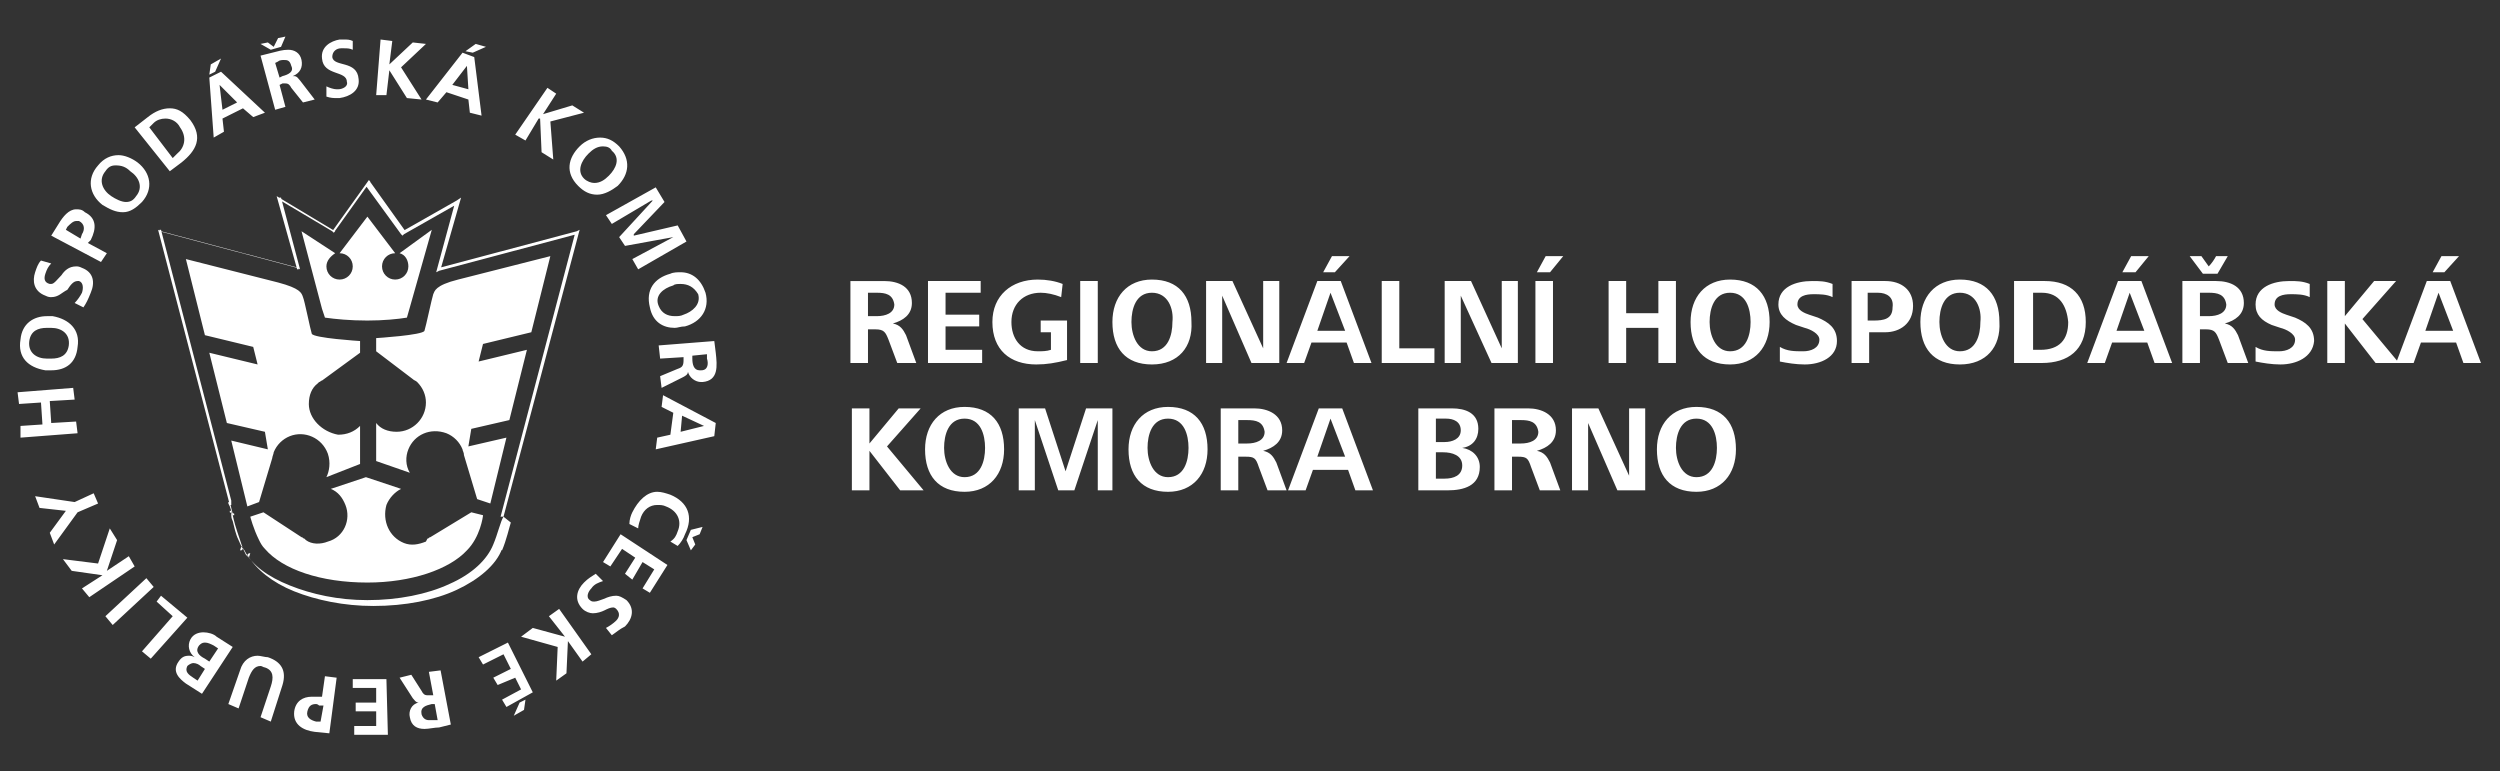 <svg version="1.1" id="Layer_1" xmlns="http://www.w3.org/2000/svg" x="0" y="0" width="170.8" height="52.7" style="enable-background:new 0 0 170.8 52.7" xml:space="preserve"><rect width="100%" height="100%" fill="#333333" stroke="none"/><style>.st0{fill:#fff}</style><path class="st0" d="m34.4 35.3 5.2-19.6-.2.1-9.4 2.5v.1h.1l1.4-4.9-.3.2-3.7 2.1.1.1.1-.1-2.5-3.5-2.5 3.5.1.1.1-.1-4-2.4 1.4 5h.1v-.1L11 15.8l-.2-.1 4.9 18.8h.1v-.1h-.2l.1.2h.1-.1l.2.6h.1v-.1l-.2-.1.1.2s.1.5.3 1.1l.3.9c.1.3.2.5.3.7l.2.2.1-.3H17l-.1.1c.6 1 1.7 1.9 3.2 2.5s3.4 1 5.4 1c2.2 0 4.2-.4 5.7-1.1 1.5-.7 2.7-1.7 3.1-2.8h-.1l.1.1c.3-.7.5-1.6.6-1.9l-.5-.4c-.2.3-.4 1.2-.7 1.9-.4 1-1.4 2-3 2.7-1.5.7-3.5 1.1-5.6 1.1-2 0-3.8-.4-5.3-1s-2.6-1.4-3.1-2.4l-.2-.3-.1.3h.1l.1-.1c-.1-.1-.2-.4-.3-.6-.2-.4-.3-.9-.4-1.3-.1-.2-.1-.3-.1-.5v-.2h-.1v.1l.2.1-.2-.8h-.1v.1h.2v-.2L11 15.7h-.1v.1l9.4 2.5.2.1-1.3-4.9h-.1l-.1.1 3.7 2.2.1.1 2.5-3.5-.1-.1-.2.4 2.4 3.3.1.1.1-.1 3.7-2.1-.1-.1h-.1l-1.3 4.8.2-.1 9.4-2.5v-.1h-.1l-5.1 19.4h.2"/><path class="st0" d="M27.3 17.3c.4.1.6.5.6.9 0 .5-.4.9-.9.9s-.9-.4-.9-.9.4-.9.9-.9l-1.9-2.5-1.9 2.5c.5 0 .9.4.9.9s-.4.9-.9.9-.9-.4-.9-.9c0-.4.3-.7.6-.9l-2.3-1.5 1.4 5.3.2.6c.7.1 1.7.2 2.9.2 1.1 0 2.1-.1 2.7-.2l.2-.7 1.5-5.3-2.2 1.6"/><path class="st0" d="M21.1 27.6c0-.6.2-1.1.6-1.4l.1-.1c.1 0 .1-.1.2-.1l2.6-1.9v-.8s-3.2-.2-3.3-.5c-.1-.3-.5-2.3-.6-2.5-.1-.3-.2-.6-1.7-1l-6.3-1.6 1.3 5.2 3.3.8.3 1.2-3.3-.8 1.2 4.8 2.6.6.2 1.2-2.5-.6 1.1 4.5.8-.3.9-3c0-.1.1-.3.1-.4.2-.5.6-.9 1.1-1.1 1-.4 2.2.1 2.6 1.2.2.6.1 1.2-.1 1.6l2.3-.9v-2.6c-.4.4-.9.6-1.5.6-1.1-.2-2-1.1-2-2.1m15.2-4.9 1.3-5.2-6.3 1.6c-1.6.4-1.6.8-1.7 1-.1.3-.5 2.2-.6 2.5s-3.3.5-3.3.5v.9l2.5 1.9c.1.1.2.1.3.2.4.4.6.9.6 1.4 0 1.1-.9 2-2 2-.6 0-1.1-.2-1.4-.6v2.6l2.3.8c-.3-.5-.3-1.1-.1-1.6.4-1 1.5-1.5 2.6-1.1.5.2.9.6 1.1 1.1 0 .1.1.2.1.4l.9 3 .9.3 1.1-4.5-2.6.6.2-1.2 2.6-.6 1.2-4.8-3.3.8.3-1.2 3.3-.8zM32.2 35l-2.8 1.7c-.1 0-.1.1-.2.1l-.1.2c-.5.2-1 .3-1.5.1-1-.4-1.5-1.5-1.2-2.6.2-.5.6-.9 1-1.1l-2.4-.8-2.4.8c.5.2.8.6 1 1.1.4 1-.1 2.2-1.2 2.5-.5.2-1.1.2-1.5-.1l-.1-.1c-.1 0-.1-.1-.2-.1L18 35l-.9.3s.2.8.6 1.6c.1.2.2.4.4.6 1.2 1.4 3.8 2.3 7 2.3 3 0 5.6-.9 6.8-2.2.9-.9 1.1-2.3 1.1-2.4l-.8-.2M1.4 29.9v-.8l1.5-.1-.1-1.5-1.5.1-.1-.8 3.8-.3.1.8-1.7.1.1 1.5 1.7-.1.1.8-3.9.3m1.8-7.5c-.6 0-1.1.2-1.2.9-.1.8.5 1.2 1.2 1.2h.3c.6 0 1.1-.2 1.2-.9.1-.8-.5-1.2-1.2-1.2h-.3m.3 2.9h-.4c-1.2-.2-1.9-.9-1.7-2.1.1-1.1.9-1.6 1.8-1.6h.4c1.1.2 1.9.9 1.7 2.1-.1 1.1-.8 1.6-1.8 1.6M5.7 21l-.6-.3c.2-.2.4-.5.5-.7.1-.3.1-.7-.2-.8h-.1c-.3 0-.5.3-.7.6-.4.2-.6.5-1.1.5-.1 0-.2 0-.4-.1-.8-.3-.9-1-.7-1.6.1-.3.2-.6.4-.8l.7.2c-.2.2-.3.4-.4.7-.1.3-.1.6.3.7h.1c.2 0 .4-.3.7-.6.2-.3.5-.6 1-.6.1 0 .2 0 .4.1.8.3.9 1 .6 1.7-.2.5-.3.7-.5 1m-.5-5.9c-.2 0-.4.2-.6.4l-.1.2 1 .6.1-.3c.2-.3.2-.7-.2-.9h-.2m1.7 2.8-3.4-1.8.5-.8c.3-.5.7-1 1.2-1 .2 0 .4 0 .6.2.8.4.8 1.1.4 1.9l-.2.2 1.3.7-.4.6m1-6.6c-.3 0-.5.1-.7.4-.5.6-.2 1.3.4 1.7.3.2.7.4 1 .4s.5-.1.7-.4c.5-.6.2-1.3-.4-1.7-.3-.3-.6-.4-1-.4m.5 3.2c-.5 0-.9-.2-1.4-.5-.9-.7-1.1-1.8-.3-2.7.4-.5.9-.7 1.4-.7.4 0 .9.2 1.3.5.9.7 1.1 1.8.3 2.7-.4.4-.8.7-1.3.7m2.9-6.4c-.3 0-.6.1-.8.3l-.3.3 1.6 2.1.3-.3c.5-.4.7-1.1.2-1.8-.2-.4-.6-.6-1-.6m.3 3.6-2.4-3 .9-.7c.5-.4 1-.6 1.5-.6s.9.2 1.4.8c.9 1.2.4 2.1-.6 2.9l-.8.6m2.7-6.6.1-.7.7-.4-.4.9-.4.2m.7.7.2 1.7 1-.5L15 5.8m-.4 3.6-.3-4.1.8-.4 3 2.8-.8.3-.7-.6-1.4.7.1.9-.7.4m3.9-6-.7-.4.5-.1.4.3.3-.6.5-.1-.3.7-.7.2m.9.7c-.1 0-.3 0-.4.1l-.2.1.3 1 .2-.1c.4-.1.8-.3.6-.7-.1-.4-.3-.4-.5-.4m-.6 3.4-1-3.7.8-.2c.4-.1.7-.2 1.1-.2s.8.2.9.7c.1.5-.1.9-.6 1.1h.1c.2 0 .3.2.4.3l1 1.3-.8.2-.8-1c-.1-.2-.2-.3-.4-.3h-.2l-.2.1.4 1.5-.7.2m4.2-.8c-.2 0-.4 0-.7-.1v-.7c.2.1.5.2.7.2h.1c.3 0 .7-.2.6-.5 0-.8-1.6-.4-1.7-1.6-.1-.8.6-1.2 1.2-1.3h.3c.2 0 .4 0 .6.1v.6c-.2-.1-.4-.1-.6-.1h-.2c-.3 0-.6.2-.6.6.1.7 1.7.2 1.8 1.5.1.8-.6 1.2-1.3 1.3H23m5.8.1-1-.1-1.2-1.9-.2 1.7h-.7l.3-3.8.8.1-.2 1.6 1.6-1.5.9.1-1.7 1.6 1.4 2.2m3.5-3.2-.5-.1.7-.5.7.2-.9.4m-.4.9-1 1.3 1.1.3-.1-1.6m1 3.4-.8-.2-.1-.9-1.5-.5-.6.7-.8-.2 2.5-3.2.8.3.5 4m4.9 3-.8-.5-.1-2.3h-.1l-.9 1.5-.7-.4L37.4 6l.6.4-.9 1.4 2-.6.8.5-2.3.6.2 2.6m3.4-.9c-.4 0-.7.2-1 .5-.5.5-.8 1.2-.3 1.7.2.2.5.3.7.3.4 0 .7-.2 1-.5.5-.5.8-1.2.2-1.7-.1-.2-.3-.3-.6-.3m-.4 3.3c-.5 0-.9-.2-1.3-.6-.9-.9-.7-1.9.1-2.7.4-.4.9-.6 1.4-.6s.9.2 1.3.6c.8.9.7 1.9-.1 2.7-.4.3-.9.6-1.4.6m2.8 5.1-.4-.7 2.8-1.5-3.3.6-.4-.6 2.3-2.5h-.1l-2.7 1.6-.4-.6 3.4-1.9.6 1-2.1 2.2v.1l3-.7.6 1.1-3.3 1.9m2.9 1c-.2 0-.4 0-.5.1-.7.2-1.3.7-1 1.4.2.5.6.7 1.1.7.2 0 .4 0 .6-.1.6-.2 1.2-.7 1-1.4-.3-.5-.7-.7-1.2-.7m-.4 3c-.8 0-1.5-.4-1.7-1.4-.3-1.2.3-2 1.4-2.3.2-.1.5-.1.7-.1.8 0 1.4.5 1.7 1.4.3 1.1-.3 2-1.4 2.3-.3 0-.5.1-.7.1m2.2 1.8-1 .1v.2c0 .4.1.8.5.8h.1c.5 0 .5-.5.4-.8v-.3m-3.1 2.3-.1-.8 1.2-.5c.3-.1.4-.2.4-.6v-.2l-1.6.1-.1-.9 3.8-.3.1.8c.1.9.2 1.9-.9 2h-.1c-.4 0-.8-.3-.9-.7 0 .2-.2.3-.4.4l-1.4.7m1.4 1.9-.1 1.1 1.6-.4-1.5-.7m-1.8 2.3.1-.8.9-.2.2-1.5-.8-.4.1-.8 3.6 1.9-.1.9-4 .9m1.5 6.6-.5-.3c.3-.2.4-.4.5-.7.3-.7 0-1.4-.8-1.7-.2-.1-.4-.1-.6-.1-.5 0-.9.3-1.1.8-.1.3-.2.6-.2.8l-.6-.3c0-.3.1-.6.2-.8.4-.8 1-1.4 1.7-1.4.3 0 .6.1.9.2 1.2.5 1.6 1.5 1 2.7-.1.3-.3.6-.5.8m.9.3-.3-.7.3-.7.8-.2-.2.5-.5.2.2.5-.3.4m-2.8 2.9-.5-.3.8-1.3-.8-.5-.7 1.2-.5-.4.7-1.1-.9-.6-.8 1.2-.5-.3 1.2-1.9 3.2 2.1-1.2 1.9m-2.6 2.9-.4-.5c.2-.1.5-.3.7-.5s.3-.5 0-.8c-.1-.1-.2-.1-.2-.1-.2 0-.4.1-.6.2-.2.1-.5.2-.8.2-.2 0-.5-.1-.7-.3-.6-.6-.4-1.3.1-1.8.3-.3.5-.4.8-.6l.5.5c-.3.1-.6.2-.8.5-.2.2-.4.6-.1.8.1.1.2.1.3.1.2 0 .4-.1.7-.2.2-.1.5-.2.8-.2.2 0 .4.1.7.3.6.6.4 1.3-.1 1.8-.4.2-.6.4-.9.6M38 46.5l.1-2.3-2.5-.7.8-.6 2.2.6-1.1-1.4.7-.5 2.2 3.1-.6.5-1-1.4-.1 2.2-.7.5m-3.4 1.8-.3-.5 1.3-.7-.4-.8-1.2.5-.3-.5 1.2-.6-.5-1-1.4.7-.3-.5 2-1 1.7 3.4-1.8 1m.5.6.4-.9.4-.2-.1.7-.7.4m-5.4-.8h-.2c-.4.1-.8.2-.7.7.1.3.3.4.5.4h.6l-.2-1.1m-.7 1.7c-.5 0-.9-.2-1-.8-.1-.4.1-.9.6-1-.2 0-.3-.2-.4-.3l-.9-1.4.8-.2.7 1.1c.1.2.2.3.4.3h.4l-.3-1.6.8-.1.7 3.7-.8.2c-.3 0-.7.1-1 .1m-4.8.4v-.6h1.5v-1h-1.4V48h1.4v-1h-1.6v-.6h2.3l.1 3.8h-2.3m-2.6-2.1c-.3 0-.5.1-.6.5s.2.6.6.7h.3l.2-1.1h-.3c-.1-.1-.2-.1-.2-.1m.9 2-1-.1c-.8-.1-1.5-.5-1.4-1.4.1-.7.6-1 1.2-1h.7l.2-1.4.8.1-.5 3.8m-4-.8-.7-.3.7-2.1c.2-.6.2-1.1-.4-1.3-.1 0-.2-.1-.3-.1-.4 0-.6.3-.8.8l-.7 2.1-.7-.3.8-2.3c.2-.7.7-1 1.2-1 .2 0 .5.1.7.1.9.3 1.3.9 1 1.9l-.8 2.5M14 43.9c-.2 0-.3.1-.4.2-.3.4 0 .7.4.9l.3.2.6-.9-.3-.2c-.2-.1-.4-.2-.6-.2m-.8 1.4c-.1 0-.3.1-.4.2-.2.4.1.6.4.8l.3.2.5-.8-.3-.2c-.1-.1-.3-.2-.5-.2m.6 2.1-1.1-.7c-.4-.3-1-.8-.5-1.5.2-.3.4-.4.7-.4.1 0 .2 0 .4.1-.4-.3-.5-.8-.3-1.2s.6-.5.9-.5c.3 0 .7.1.9.3l1.1.7-2.1 3.2M10.3 45l-.6-.5 2.1-2.4-1.1-1 .3-.4 1.8 1.5-2.5 2.8m-2.6-2.3-.5-.6 2.8-2.6.5.6-2.8 2.6m-1.6-1.9-.5-.6 1.4-.9-2.1-.3-.6-.8 2.4.3.8-2.4.5.8-.7 2.1 1.5-1 .4.7-3.1 2.1m-2.4-3.6-.3-.8 1.1-1.5-1.8-.2-.3-.8 2.7.4 1.3-.6.3.7-1.4.6-1.6 2.2m57.6-12.4-.6-1.6c-.2-.5-.3-.7-.9-.7h-.5v2.3h-1.2v-5.6h2.3c1 0 1.9.4 1.9 1.5 0 .8-.6 1.2-1.3 1.4.5.1.7.4.9.8l.7 1.9h-1.3zM59.9 20h-.6v1.6h.6c.6 0 1.2-.2 1.2-.8-.1-.7-.6-.8-1.2-.8zm3.5 4.8v-5.6H67v.8h-2.4v1.5h2.3v.8h-2.3v1.6h2.5v.9h-3.7zm7.4.1c-1.8 0-3-1-3-2.9 0-1.8 1.3-2.9 3.1-2.9.6 0 1.2.1 1.7.3l-.1.9c-.5-.2-1-.3-1.4-.3-1.2 0-2 .8-2 2 0 1.1.6 2 1.8 2 .3 0 .6 0 .9-.1v-1.2h-.7v-.8h1.8v2.7c-.8.2-1.4.3-2.1.3zm3-.1v-5.6H75v5.6h-1.2zm4.9.1c-1.8 0-2.7-1.1-2.7-2.9 0-1.7 1-2.9 2.7-2.9 1.8 0 2.7 1.1 2.7 2.9.1 1.7-.9 2.9-2.7 2.9zm0-4.9c-1.1 0-1.4 1.1-1.4 2s.4 2 1.4 2c1.1 0 1.4-1.1 1.4-2 .1-.9-.3-2-1.4-2zm6.8 4.8-2-4.6v4.6h-1.1v-5.6h1.8l2.1 4.6v-4.6h1.1v5.6h-1.9zm7 0-.5-1.4h-2.4l-.5 1.4h-1.2l2.1-5.6h1.6l2.1 5.6h-1.2zM90.9 20l-.9 2.6h1.9l-1-2.6zm.3-1.4h-.8l.6-1.1h1.2l-1 1.1zm3.2 6.2v-5.6h1.2v4.6H98v1h-3.6zm7.5 0-2.1-4.6v4.6h-1.1v-5.6h1.8l2.1 4.6v-4.6h1.1v5.6h-1.8zm3 0v-5.6h1.2v5.6h-1.2zm1-6.2h-.9l.6-1.1h1.2l-.9 1.1zm7.4 6.2v-2.4h-2.2v2.4h-1.2v-5.6h1.2v2.2h2.2v-2.2h1.2v5.6h-1.2zm4.9.1c-1.8 0-2.7-1.1-2.7-2.9 0-1.7 1-2.9 2.7-2.9 1.8 0 2.7 1.1 2.7 2.9 0 1.7-1 2.9-2.7 2.9zm0-4.9c-1.1 0-1.4 1.1-1.4 2s.4 2 1.4 2c1.1 0 1.4-1.1 1.4-2s-.3-2-1.4-2zm5.1 4.9c-.6 0-1.2-.1-1.7-.2v-1c.5.3 1 .3 1.6.3.5 0 1.1-.2 1.1-.8 0-.4-.6-.7-1-.8l-.6-.2c-.7-.3-1.2-.7-1.2-1.4 0-1.2 1.2-1.6 2.3-1.6.5 0 .9 0 1.4.2v.9c-.4-.2-.9-.2-1.3-.2-.5 0-1.1.1-1.1.7 0 .4.5.6.8.7l.6.2c.7.3 1.3.7 1.3 1.6 0 1.1-1.1 1.6-2.2 1.6zm5.5-2.2h-1.1v2.1h-1.2v-5.6h2.3c1.1 0 1.9.6 1.9 1.7 0 1.2-.9 1.8-1.9 1.8zm-.5-2.7h-.7v1.9h.4c.7 0 1.3-.1 1.3-.9.1-.7-.4-1-1-1zm5.6 4.9c-1.8 0-2.7-1.1-2.7-2.9 0-1.7 1-2.9 2.7-2.9 1.8 0 2.7 1.1 2.7 2.9.1 1.7-.9 2.9-2.7 2.9zm0-4.9c-1.1 0-1.4 1.1-1.4 2s.4 2 1.4 2c1.1 0 1.4-1.1 1.4-2 .1-.9-.3-2-1.4-2zm5.6 4.8h-1.9v-5.6h2.1c1.8 0 2.8 1 2.8 2.8 0 1.9-1.2 2.8-3 2.8zm0-4.8h-.6v3.9h.5c1.3 0 1.9-.7 1.9-1.9-.1-1.1-.6-2-1.8-2zm7.7 4.8-.5-1.4h-2.4l-.5 1.4h-1.2l2.1-5.6h1.6l2.1 5.6h-1.2zm-1.7-4.8-.9 2.6h1.9l-1-2.6zm.4-1.4h-.9l.6-1.1h1.2l-.9 1.1zm6.3 6.2-.6-1.6c-.2-.5-.3-.7-.9-.7h-.4v2.3h-1.2v-5.6h2.3c1 0 1.9.4 1.9 1.5 0 .8-.6 1.2-1.3 1.4.5.1.7.4.9.8l.7 1.9h-1.4zm-.7-6.1h-1l-.9-1.2h.8l.5.7c.2-.2.4-.5.5-.7h.8l-.7 1.2zm-.6 1.3h-.6v1.6h.6c.6 0 1.2-.2 1.2-.8-.1-.7-.6-.8-1.2-.8zm4.9 4.9c-.6 0-1.2-.1-1.7-.2v-1c.5.3 1 .3 1.6.3.5 0 1.1-.2 1.1-.8 0-.4-.6-.7-1-.8l-.6-.2c-.7-.3-1.1-.7-1.1-1.4 0-1.2 1.2-1.6 2.3-1.6.5 0 .9 0 1.4.2v.9c-.4-.2-.9-.2-1.3-.2-.5 0-1.1.1-1.1.7 0 .4.5.6.8.7l.6.2c.7.3 1.3.7 1.3 1.6-.1 1.1-1.2 1.6-2.3 1.6zm6.5-.1-2.1-2.7v2.7H159v-5.6h1.2v2.4l2-2.4h1.5l-2.3 2.6 2.5 3h-1.6z"/><path class="st0" d="m168.3 24.8-.5-1.4h-2.4l-.5 1.4h-1.2l2.1-5.6h1.6l2.1 5.6h-1.2zm-1.7-4.8-.9 2.6h1.9l-1-2.6zm.4-1.4h-.8l.6-1.1h1.2l-1 1.1zM61.5 33.5l-2.1-2.7v2.7h-1.2v-5.6h1.2v2.4l2-2.4h1.5l-2.3 2.6 2.5 3h-1.6zm4.4.1c-1.8 0-2.7-1.1-2.7-2.9 0-1.7 1-2.9 2.7-2.9 1.8 0 2.7 1.1 2.7 2.9 0 1.7-1 2.9-2.7 2.9zm0-5c-1.1 0-1.4 1.1-1.4 2s.4 2 1.4 2c1.1 0 1.4-1.1 1.4-2 0-.9-.3-2-1.4-2zm9.1 4.9v-4.8l-1.6 4.8h-1.1l-1.6-4.8v4.8h-1.1v-5.6h1.8l1.4 4.3 1.4-4.3H76v5.6h-1zm4.8.1c-1.8 0-2.7-1.1-2.7-2.9 0-1.7 1-2.9 2.7-2.9 1.8 0 2.7 1.1 2.7 2.9 0 1.7-1 2.9-2.7 2.9zm0-5c-1.1 0-1.4 1.1-1.4 2s.4 2 1.4 2c1.1 0 1.4-1.1 1.4-2 0-.9-.3-2-1.4-2zm6.8 4.9-.6-1.6c-.2-.6-.3-.7-.9-.7h-.5v2.3h-1.2v-5.6h2.3c.9 0 1.9.4 1.9 1.5 0 .8-.6 1.2-1.3 1.4.5.1.7.4.9.8l.7 1.9h-1.3zm-1.4-4.8h-.6v1.6h.6c.6 0 1.2-.2 1.2-.8-.1-.7-.6-.8-1.2-.8zm7.4 4.8-.5-1.4h-2.4l-.5 1.4H88l2.1-5.6h1.6l2.1 5.6h-1.2zm-1.7-4.9-.9 2.6h1.9l-1-2.6zm8 4.9h-2v-5.6h2.3c.9 0 1.8.3 1.8 1.4 0 .7-.4 1.2-1.1 1.3.7.1 1.2.6 1.2 1.3 0 1.3-1.1 1.6-2.2 1.6zm-.1-4.9h-.7v1.6h.6c.5 0 1.1-.2 1.1-.8 0-.6-.5-.8-1-.8zm-.2 2.3h-.5v1.8h.6c.6 0 1.2-.2 1.2-.9s-.7-.9-1.3-.9zm6.6 2.6-.6-1.6c-.2-.6-.3-.7-.9-.7h-.4v2.3h-1.2v-5.6h2.3c.9 0 1.9.4 1.9 1.5 0 .8-.6 1.2-1.3 1.4.5.1.7.4.9.8l.7 1.9h-1.4zm-1.3-4.8h-.6v1.6h.6c.6 0 1.2-.2 1.2-.8-.1-.7-.6-.8-1.2-.8zm6.6 4.8-2-4.6v4.6h-1.1v-5.6h1.8l2.1 4.6v-4.6h1.1v5.6h-1.9zm5.4.1c-1.8 0-2.7-1.1-2.7-2.9 0-1.7 1-2.9 2.7-2.9 1.8 0 2.7 1.1 2.7 2.9 0 1.7-1 2.9-2.7 2.9zm0-5c-1.1 0-1.4 1.1-1.4 2s.4 2 1.4 2c1.1 0 1.4-1.1 1.4-2 0-.9-.3-2-1.4-2z"/></svg>